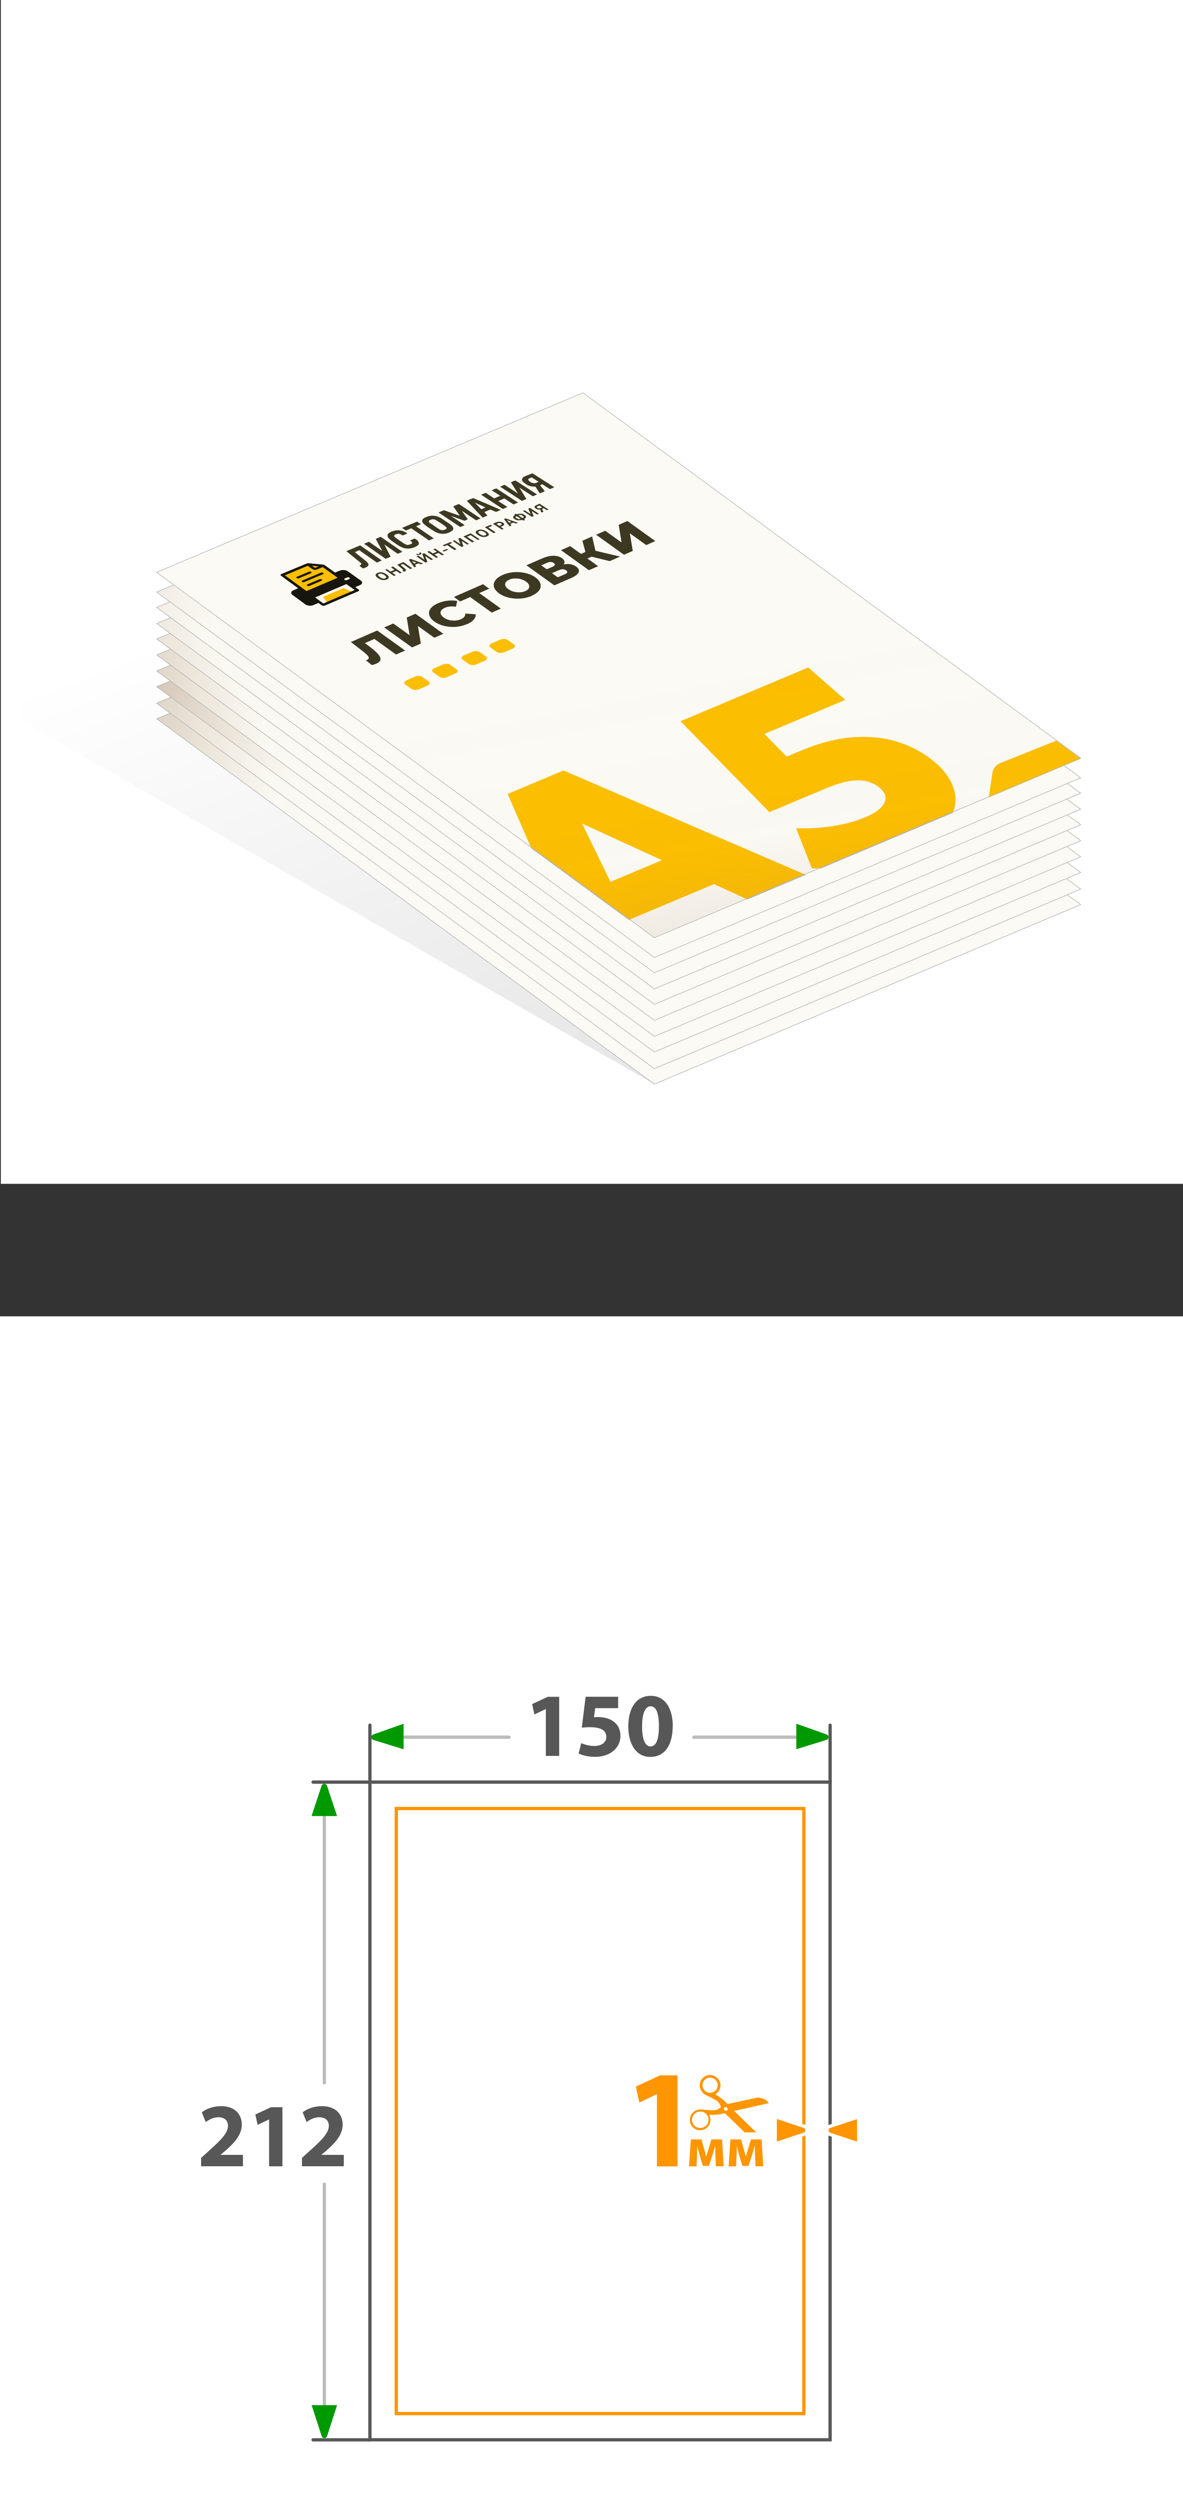 <?xml version="1.0" encoding="UTF-8"?>
<svg id="_Слой_2" data-name="Слой 2" xmlns="http://www.w3.org/2000/svg" xmlns:xlink="http://www.w3.org/1999/xlink" viewBox="0 0 179.95 380.15">
  <rect x="0" y="0" width="179.95" height="380.15" fill="#333333" stroke="none"/>
  <defs>
    <style>
      .cls-1 {
        fill: #fdf9f3;
      }

      .cls-1, .cls-2, .cls-3, .cls-4, .cls-5, .cls-6, .cls-7, .cls-8, .cls-9, .cls-10, .cls-11 {
        stroke-width: 0px;
      }

      .cls-12 {
        fill: url(#_Безымянный_градиент_24-5);
      }

      .cls-12, .cls-13, .cls-14, .cls-15, .cls-16, .cls-17, .cls-18, .cls-19, .cls-20, .cls-21, .cls-22, .cls-23, .cls-24, .cls-25, .cls-26 {
        stroke-miterlimit: 10;
      }

      .cls-12, .cls-14, .cls-15, .cls-16, .cls-17, .cls-18, .cls-21, .cls-22, .cls-23, .cls-24, .cls-25 {
        stroke: #b2b2b2;
        stroke-width: .09px;
      }

      .cls-13 {
        stroke: #575757;
      }

      .cls-13, .cls-4, .cls-19 {
        fill: none;
      }

      .cls-13, .cls-19 {
        stroke-linecap: round;
      }

      .cls-13, .cls-19, .cls-20, .cls-26 {
        stroke-width: .5px;
      }

      .cls-14 {
        fill: url(#_Безымянный_градиент_24-9);
      }

      .cls-15 {
        fill: url(#_Безымянный_градиент_24-2);
      }

      .cls-16 {
        fill: url(#_Безымянный_градиент_24);
      }

      .cls-2 {
        fill: url(#_Безымянный_градиент_109);
      }

      .cls-3, .cls-22 {
        fill: #fcbe00;
      }

      .cls-17 {
        fill: url(#_Безымянный_градиент_24-10);
      }

      .cls-18 {
        fill: url(#_Безымянный_градиент_24-7);
      }

      .cls-5 {
        fill: #575757;
      }

      .cls-27 {
        clip-path: url(#clippath-1);
      }

      .cls-19 {
        stroke: #bcbcbc;
      }

      .cls-20 {
        stroke: #585858;
      }

      .cls-20, .cls-11, .cls-26 {
        fill: #fff;
      }

      .cls-6 {
        fill: #009a00;
      }

      .cls-21 {
        fill: url(#_Безымянный_градиент_24-3);
      }

      .cls-7 {
        fill: #ff9500;
      }

      .cls-8 {
        fill: #16150e;
      }

      .cls-28 {
        clip-path: url(#clippath);
      }

      .cls-9 {
        fill: #fbfaf5;
      }

      .cls-10 {
        fill: #3d3821;
      }

      .cls-23 {
        fill: url(#_Безымянный_градиент_24-4);
      }

      .cls-24 {
        fill: url(#_Безымянный_градиент_24-8);
      }

      .cls-25 {
        fill: url(#_Безымянный_градиент_24-6);
      }

      .cls-26 {
        stroke: #ff9500;
      }
    </style>
    <linearGradient id="_Безымянный_градиент_109" data-name="Безымянный градиент 109" x1="53.33" y1="85.83" x2="85.46" y2="169.43" gradientUnits="userSpaceOnUse">
      <stop offset="0" stop-color="#000" stop-opacity="0"/>
      <stop offset="1" stop-color="#000" stop-opacity=".1"/>
    </linearGradient>
    <linearGradient id="_Безымянный_градиент_24" data-name="Безымянный градиент 24" x1="97.14" y1="124.76" x2="15.78" y2="88.85" gradientUnits="userSpaceOnUse">
      <stop offset=".33" stop-color="#c69c6d" stop-opacity="0"/>
      <stop offset=".58" stop-color="rgba(169, 128, 84, .11)" stop-opacity=".11"/>
      <stop offset="1" stop-color="#603813" stop-opacity=".4"/>
    </linearGradient>
    <linearGradient id="_Безымянный_градиент_24-2" data-name="Безымянный градиент 24" x1="97.14" y1="122.41" x2="14.23" y2="85.81" xlink:href="#_Безымянный_градиент_24"/>
    <linearGradient id="_Безымянный_градиент_24-3" data-name="Безымянный градиент 24" x1="97.14" y1="119.88" x2="20.85" y2="86.2" xlink:href="#_Безымянный_градиент_24"/>
    <linearGradient id="_Безымянный_градиент_24-4" data-name="Безымянный градиент 24" x1="97.14" y1="117.5" x2="13.87" y2="80.74" xlink:href="#_Безымянный_градиент_24"/>
    <linearGradient id="_Безымянный_градиент_24-5" data-name="Безымянный градиент 24" x1="97.14" y1="115.05" x2="11.73" y2="77.35" xlink:href="#_Безымянный_градиент_24"/>
    <linearGradient id="_Безымянный_градиент_24-6" data-name="Безымянный градиент 24" x1="97.14" y1="112.62" x2="5.77" y2="72.29" xlink:href="#_Безымянный_градиент_24"/>
    <linearGradient id="_Безымянный_градиент_24-7" data-name="Безымянный градиент 24" x1="97.14" y1="110.27" x2=".38" y2="67.56" xlink:href="#_Безымянный_градиент_24"/>
    <linearGradient id="_Безымянный_градиент_24-8" data-name="Безымянный градиент 24" x1="97.14" y1="107.83" x2="-5.1" y2="62.7" xlink:href="#_Безымянный_градиент_24"/>
    <linearGradient id="_Безымянный_градиент_24-9" data-name="Безымянный градиент 24" y1="105.49" x2="-3.09" y2="61.25" xlink:href="#_Безымянный_градиент_24"/>
    <clipPath id="clippath">
      <rect class="cls-4" x="103.06" y="315.49" width="13.95" height="8.74"/>
    </clipPath>
    <clipPath id="clippath-1">
      <path class="cls-4" d="M89.5,148.95l-12.28-28.23,8.49-3.57,39.24,16.89-8.97,3.77-32.71-15.01,3.4-1.43,11.63,23.87-8.8,3.7ZM91.86,141.47l-3.15-5.64,14.89-6.26,7.59,3.77-19.33,8.13ZM137.83,129.29c-2.09.88-4.42,1.57-6.98,2.08-2.56.5-5.01.73-7.36.66l-2.39-6.1c1.93.08,3.82-.03,5.65-.33,1.83-.29,3.48-.75,4.93-1.36,1.45-.61,2.39-1.31,2.81-2.11s.21-1.57-.65-2.32c-.51-.45-1.15-.78-1.9-.99-.75-.21-1.65-.23-2.71-.06-1.05.17-2.36.59-3.93,1.25l-8.27,3.48-13.51-13.83,19.42-8.17,5.63,4.93-16.37,6.89,1.2-4.65,9.15,9.32-7.6-.95,6.75-2.84c3.02-1.27,5.81-1.97,8.36-2.11,2.55-.14,4.86.15,6.91.86,2.05.71,3.84,1.73,5.36,3.06,1.52,1.33,2.48,2.78,2.87,4.35.39,1.57.03,3.13-1.08,4.68-1.11,1.55-3.21,2.97-6.28,4.27Z"/>
    </clipPath>
    <linearGradient id="_Безымянный_градиент_24-10" data-name="Безымянный градиент 24" x1="87.17" y1="64.47" x2="108.62" y2="177.83" xlink:href="#_Безымянный_градиент_24"/>
  </defs>
  <g id="_Слой_1-2" data-name="Слой 1">
    <g>
      <rect class="cls-11" x=".13" width="179.82" height="180"/>
      <polygon class="cls-2" points="23.83 109.3 99.54 164.84 3.01 109.43 3.01 3.9 9.14 3.77 108.65 75.26 23.83 109.3"/>
      <polygon class="cls-9" points="99.54 164.84 23.83 109.3 88.68 82 164.39 137.54 99.54 164.84"/>
      <polygon class="cls-16" points="99.54 164.84 23.83 109.29 88.68 82 164.39 137.54 99.54 164.84"/>
      <polygon class="cls-9" points="99.54 162.49 23.83 106.95 88.68 79.64 164.39 135.19 99.54 162.49"/>
      <polygon class="cls-15" points="99.54 162.49 23.83 106.93 88.68 79.64 164.39 135.19 99.54 162.49"/>
      <polygon class="cls-9" points="99.54 159.96 23.83 104.42 88.68 77.12 164.39 132.66 99.54 159.96"/>
      <polygon class="cls-21" points="99.54 159.96 23.83 104.41 88.68 77.12 164.39 132.66 99.54 159.96"/>
      <polygon class="cls-9" points="99.54 157.58 23.83 102.04 88.68 74.73 164.39 130.28 99.54 157.58"/>
      <polygon class="cls-23" points="99.54 157.58 23.83 102.02 88.68 74.73 164.39 130.28 99.54 157.58"/>
      <polygon class="cls-9" points="99.54 155.14 23.83 99.6 88.68 72.29 164.39 127.83 99.54 155.14"/>
      <polygon class="cls-12" points="99.54 155.14 23.83 99.58 88.68 72.29 164.39 127.83 99.54 155.14"/>
      <polygon class="cls-9" points="99.54 152.71 23.83 97.16 88.68 69.86 164.39 125.4 99.54 152.71"/>
      <polygon class="cls-25" points="99.54 152.71 23.83 97.15 88.68 69.86 164.39 125.4 99.54 152.71"/>
      <polygon class="cls-9" points="99.54 150.36 23.83 94.82 88.68 67.51 164.39 123.05 99.54 150.36"/>
      <polygon class="cls-18" points="99.54 150.36 23.83 94.8 88.68 67.51 164.39 123.05 99.54 150.36"/>
      <polygon class="cls-9" points="99.54 147.91 23.83 92.37 88.68 65.07 164.39 120.61 99.54 147.91"/>
      <polygon class="cls-24" points="99.54 147.91 23.83 92.36 88.68 65.07 164.39 120.61 99.54 147.91"/>
      <polygon class="cls-9" points="99.54 145.58 23.83 90.04 88.68 62.73 164.39 118.27 99.54 145.58"/>
      <polygon class="cls-14" points="99.54 145.58 23.83 90.02 88.68 62.73 164.39 118.27 99.54 145.58"/>
      <polygon class="cls-9" points="164.39 115.36 99.54 142.67 23.83 87.13 88.68 59.82 164.39 115.36"/>
      <rect class="cls-11" y="200.15" width="179.95" height="180"/>
      <g>
        <line class="cls-19" x1="49.34" y1="272.55" x2="49.34" y2="316.69"/>
        <line class="cls-19" x1="49.34" y1="332.11" x2="49.34" y2="368.6"/>
        <line class="cls-19" x1="57.49" y1="264.14" x2="77.44" y2="264.14"/>
        <line class="cls-19" x1="105.54" y1="264.14" x2="125.02" y2="264.14"/>
        <rect class="cls-20" x="56.27" y="270.97" width="70" height="100"/>
        <path class="cls-6" d="M56.71,263.75l4.68-1.65v3.88l-4.68-1.45c-.29-.18-.29-.6,0-.77Z"/>
        <path class="cls-6" d="M125.81,264.52l-4.68,1.45v-3.88l4.68,1.66c.29.18.29.6,0,.77Z"/>
        <path class="cls-6" d="M48.95,370.49l-1.55-4.79h3.88l-1.55,4.79c-.18.29-.6.29-.77,0Z"/>
        <path class="cls-6" d="M49.72,271.45l1.55,4.68h-3.88l1.55-4.68c.18-.29.6-.29.77,0Z"/>
        <polyline class="cls-13" points="47.62 270.97 56.27 270.97 56.27 262.31"/>
        <line class="cls-13" x1="56.27" y1="370.98" x2="47.62" y2="370.98"/>
        <line class="cls-13" x1="126.27" y1="270.97" x2="126.27" y2="262.32"/>
        <g>
          <path class="cls-5" d="M30.59,329.38v-1.27l1.15-1.04c1.98-1.77,2.93-2.78,2.94-3.83,0-.73-.43-1.31-1.47-1.31-.77,0-1.45.39-1.92.73l-.59-1.49c.66-.51,1.73-.93,2.93-.93,2.05,0,3.15,1.19,3.15,2.81,0,1.52-1.08,2.72-2.39,3.88l-.83.69v.03h3.4v1.73h-6.37Z"/>
          <path class="cls-5" d="M40.93,322.27h-.03l-1.71.82-.35-1.58,2.39-1.11h1.73v8.99h-2.03v-7.12Z"/>
          <path class="cls-5" d="M45.93,329.38v-1.27l1.15-1.04c1.98-1.77,2.93-2.78,2.94-3.83,0-.73-.43-1.31-1.47-1.31-.77,0-1.45.39-1.92.73l-.59-1.49c.66-.51,1.73-.93,2.93-.93,2.05,0,3.15,1.19,3.15,2.81,0,1.52-1.08,2.72-2.39,3.88l-.83.69v.03h3.4v1.73h-6.37Z"/>
        </g>
        <g>
          <path class="cls-5" d="M83.03,259.87h-.03l-1.71.82-.35-1.58,2.39-1.11h1.73v8.99h-2.03v-7.12Z"/>
          <path class="cls-5" d="M94.02,259.73h-3.48l-.19,1.38c.19-.03.36-.03.58-.03.86,0,1.74.19,2.36.65.68.46,1.09,1.2,1.09,2.25,0,1.67-1.44,3.15-3.86,3.15-1.09,0-2-.25-2.5-.51l.39-1.58c.39.19,1.2.44,2.02.44.87,0,1.8-.42,1.8-1.37s-.73-1.49-2.53-1.49c-.5,0-.84.03-1.2.08l.58-4.71h4.95v1.73Z"/>
          <path class="cls-5" d="M102.33,262.45c0,2.76-1.12,4.69-3.4,4.69s-3.35-2.09-3.36-4.63c0-2.61,1.09-4.66,3.42-4.66s3.35,2.14,3.35,4.6ZM97.67,262.51c0,2.06.5,3.04,1.3,3.04s1.26-1.02,1.26-3.07-.43-3.04-1.27-3.04c-.76,0-1.29.97-1.29,3.07Z"/>
        </g>
        <g>
          <rect class="cls-26" x="60.28" y="274.99" width="62" height="92"/>
          <g>
            <g>
              <path class="cls-7" d="M99.93,318.43h-.04l-2.64,1.26-.53-2.43,3.68-1.7h2.66v13.84h-3.13v-10.96Z"/>
              <path class="cls-7" d="M105.08,325.3h1.62l.44,1.55c.07.24.18.66.27,1.03h.03c.08-.28.21-.73.33-1.12l.45-1.46h1.61l.25,4.09h-1.18l-.07-1.64c0-.35-.03-.95-.04-1.43h-.02c-.16.54-.18.68-.39,1.34l-.54,1.67h-.93l-.49-1.62c-.11-.39-.24-.97-.33-1.36h-.03c-.02.51-.02,1.09-.04,1.43l-.07,1.62h-1.14l.28-4.09Z"/>
              <path class="cls-7" d="M111.1,325.3h1.62l.44,1.55c.07.24.18.66.27,1.03h.03c.08-.28.21-.73.33-1.12l.45-1.46h1.61l.25,4.09h-1.18l-.07-1.64c0-.35-.03-.95-.04-1.43h-.02c-.16.54-.18.68-.39,1.34l-.54,1.67h-.93l-.49-1.62c-.11-.39-.24-.97-.33-1.36h-.03c-.02.51-.02,1.09-.04,1.43l-.07,1.62h-1.14l.28-4.09Z"/>
              <g class="cls-28">
                <path class="cls-7" d="M115.36,320.14c.51-.11,1.03-.23,1.54-.34.01,0,.02,0,.04-.01h0s-.02-.05-.04-.07c-.17-.24-.39-.43-.66-.55-.24-.1-.5-.16-.75-.22-.09-.02-.18-.02-.27,0-.11,0-.22.03-.32.06-.88.19-1.76.38-2.64.57-.5.11-1,.21-1.5.32-.07.01-.12,0-.16-.05-.06-.07-.13-.14-.2-.21-.45-.45-.96-.8-1.49-1.13-.03-.02-.06-.03-.09-.05,0-.01,0-.02.01-.02.06-.05.11-.09.17-.14.35-.29.55-.65.59-1.1.07-.79-.5-1.45-1.1-1.62-.52-.15-.99-.07-1.42.24-.35.26-.56.62-.62,1.06-.09.69.28,1.27.77,1.59.13.08.27.14.41.21.4.19.8.39,1.18.61.38.22.65.53.8.94.05.13.03.17-.07.26-.3.24-.64.38-1.03.38-.54,0-1.08-.05-1.62-.11-.26-.03-.51-.03-.77.04-.68.19-1.14.73-1.19,1.42-.05.72.37,1.32.89,1.53.2.08.4.15.61.16.83.03,1.69-.61,1.64-1.7,0-.18-.07-.35-.13-.52-.01-.04-.03-.07-.04-.12.04,0,.07,0,.1,0,.69,0,1.37-.03,2.03-.21.06-.02.11-.02.17-.03.04,0,.07,0,.1.03.15.14.3.28.44.42.88.85,1.76,1.7,2.64,2.55.07.07.15.14.23.2.15.11.33.17.51.23.47.16.93.15,1.39-.04h0c-.18-.19-.37-.38-.55-.56-1.04-1.01-2.07-2.02-3.11-3.02-.06-.05-.11-.11-.17-.17.04-.01.07-.02.1-.03,1.18-.26,2.37-.52,3.55-.79ZM109.08,317.51c-.18.52-.84.83-1.41.65-.6-.19-.94-.85-.76-1.45.18-.56.83-.98,1.47-.73.29.06.5.26.66.53.18.33.16.65.04.99ZM106.74,323.56c-.2.05-.38-.01-.61-.08-.27-.03-.49-.22-.66-.48-.16-.26-.23-.54-.19-.85.1-.66.63-1.1,1.29-1.09.46.01.79.25,1.04.63.19.29.2.6.12.93-.13.53-.49.8-.99.93ZM110.32,320.93c-.15-.04-.24-.2-.19-.34.04-.15.2-.24.35-.2.14.04.24.22.2.37-.04.12-.22.21-.35.17Z"/>
              </g>
            </g>
            <g>
              <path class="cls-7" d="M117.92,321.86l4.47,1.48c.25.14.36.35.36.58s-.12.44-.31.55l-4.52,1.5v-4.12Z"/>
              <path class="cls-11" d="M118.17,322.2l4.14,1.37c.26.16.26.53,0,.68l-4.14,1.37v-3.43M117.67,321.51v4.81l.66-.22,4.14-1.37.05-.02.05-.03c.27-.16.43-.45.43-.77,0-.32-.16-.6-.43-.77l-.05-.03-.05-.02-4.14-1.37-.66-.22h0Z"/>
            </g>
            <g>
              <path class="cls-7" d="M126.15,324.49c-.25-.14-.36-.35-.36-.58s.12-.44.31-.55l4.52-1.5v4.12l-4.47-1.48Z"/>
              <path class="cls-11" d="M130.37,322.2v3.43l-4.14-1.37c-.26-.16-.26-.53,0-.68l4.14-1.37M130.87,321.51l-.66.22-4.14,1.37-.05.02-.05.03c-.27.16-.43.45-.43.77,0,.32.16.6.43.77l.05.03.05.02,4.14,1.37.66.22v-4.81h0Z"/>
            </g>
          </g>
        </g>
      </g>
      <g class="cls-27">
        <polygon class="cls-22" points="164.39 115.36 99.54 142.67 23.83 87.13 88.68 59.82 164.39 115.36"/>
      </g>
      <path class="cls-3" d="M160.68,112.62l-8.51,3.4c-.63.25-1.11.81-1.2,1.43l-.57,3.8,14.01-5.9-3.73-2.73Z"/>
      <polygon class="cls-17" points="99.54 142.58 23.83 87.02 88.68 59.73 164.39 115.27 99.54 142.58"/>
      <g>
        <g>
          <path class="cls-3" d="M65.02,104.24l-1.29.56c-.37.16-.88.13-1.15-.06l-.93-.67c-.27-.19-.18-.47.19-.63l1.29-.56c.37-.16.88-.13,1.15.06l.93.67c.27.19.18.47-.19.63Z"/>
          <path class="cls-3" d="M69.26,102.4l-1.29.56c-.37.16-.88.13-1.15-.06l-.93-.67c-.27-.19-.18-.47.19-.63l1.29-.56c.37-.16.88-.13,1.15.06l.93.67c.27.19.18.47-.19.63Z"/>
          <path class="cls-3" d="M73.74,100.46l-1.29.56c-.37.16-.88.13-1.15-.06l-.93-.67c-.27-.19-.18-.47.19-.63l1.29-.56c.37-.16.88-.13,1.15.06l.93.67c.27.19.18.47-.19.63Z"/>
          <path class="cls-3" d="M77.98,98.62l-1.29.56c-.37.16-.88.13-1.15-.06l-.93-.67c-.27-.19-.18-.47.19-.63l1.29-.56c.37-.16.88-.13,1.15.06l.93.67c.27.19.18.47-.19.63Z"/>
        </g>
        <g>
          <path class="cls-10" d="M57.27,100.9c-.09.04-.2.08-.32.12-.12.04-.25.07-.39.11l-.91-.74c.08-.02.15-.04.21-.07.19-.08.27-.2.24-.33-.03-.14-.15-.3-.35-.49-.2-.19-.45-.4-.76-.63l-1.62-1.25,4.01-1.75,4.25,3.05-1.39.6-3.56-2.56.57.06-2.01.88v-.32s.94.71.94.71c.4.3.74.58,1.01.84.28.26.48.5.59.71.12.22.14.41.06.59-.08.18-.27.33-.58.47Z"/>
          <path class="cls-10" d="M62.69,98.45l-4.25-3.05,1.38-.6,2.49,1.79-.44-2.69,1.32-.58,4.25,3.05-1.38.6-2.49-1.79.44,2.68-1.33.58Z"/>
          <path class="cls-10" d="M71.02,94.9c-.39.17-.81.29-1.25.36-.44.07-.88.09-1.32.05-.44-.04-.87-.12-1.27-.25-.41-.13-.77-.32-1.1-.55-.32-.23-.55-.47-.68-.73-.13-.25-.18-.5-.13-.75.05-.25.18-.48.41-.71.23-.22.54-.42.93-.59.46-.2.94-.33,1.44-.39.5-.06,1-.05,1.5.03l-.2.89c-.32-.05-.62-.06-.9-.04-.28.02-.53.09-.77.19-.2.09-.36.19-.48.31-.11.12-.18.24-.19.37-.01.13.02.26.1.4.08.14.21.27.39.4.18.13.38.24.6.31.22.08.44.13.67.15.23.02.46.02.68-.01.23-.03.44-.1.65-.18.24-.1.41-.23.52-.37.11-.14.16-.31.16-.5l1.59.11c.01.29-.09.56-.31.82-.22.26-.56.49-1.02.69Z"/>
          <path class="cls-10" d="M74.81,93.15l-3.56-2.56.58.06-1.84.8-.95-.68,4.43-1.94.95.68-1.83.8.04-.33,3.56,2.56-1.38.6Z"/>
          <path class="cls-10" d="M80.89,90.6c-.4.17-.82.29-1.27.36-.45.07-.89.09-1.34.05-.45-.04-.88-.12-1.28-.25-.4-.13-.77-.31-1.09-.54-.32-.23-.54-.47-.67-.72s-.17-.5-.12-.76c.05-.25.19-.49.41-.72.23-.23.54-.42.94-.6.4-.18.82-.3,1.27-.37.44-.07.89-.08,1.33-.05.45.04.87.12,1.28.25s.77.31,1.09.54c.32.23.54.47.67.73.13.25.17.51.12.76-.05.25-.18.49-.41.71-.22.22-.54.42-.94.6ZM79.89,89.88c.19-.08.34-.18.44-.29.11-.11.17-.23.18-.36.01-.13-.02-.26-.1-.4-.08-.14-.21-.27-.4-.4-.19-.13-.39-.24-.6-.31-.22-.08-.44-.13-.67-.15-.23-.02-.45-.02-.67,0-.22.03-.42.09-.61.17-.19.08-.34.18-.44.29-.11.11-.17.23-.18.36-.01.13.02.26.1.4.08.14.21.27.4.4.18.13.38.24.6.31.22.08.44.13.67.15.23.02.45.02.67,0,.22-.03.42-.09.61-.17Z"/>
          <path class="cls-10" d="M84.32,89l-4.25-3.05,2.42-1.05c.6-.26,1.15-.39,1.68-.4.52,0,.96.12,1.31.37.34.25.46.51.35.78-.11.28-.43.53-.94.75l-.14-.27c.56-.24,1.09-.37,1.59-.37.5,0,.94.13,1.3.39.37.27.5.55.38.86-.12.3-.5.6-1.14.88l-2.55,1.11ZM83.16,86.56l.9-.39c.2-.09.31-.18.34-.27.03-.09-.03-.19-.16-.29-.14-.1-.29-.15-.46-.16-.17,0-.36.03-.55.12l-.9.39.84.6ZM84.84,87.78l1.11-.48c.2-.09.32-.18.34-.28.03-.1-.03-.2-.18-.3-.14-.1-.3-.16-.48-.17-.17,0-.36.04-.56.12l-1.11.48.88.63Z"/>
          <path class="cls-10" d="M89.58,86.7l-4.25-3.05,1.4-.61,4.25,3.05-1.4.61ZM88.94,85.1l-.97-.7,1.8-.79.97.7-1.8.79ZM90.61,83.94l-1.42.48-.6-2.2,1.48-.65.55,2.36ZM92.74,85.32l-3.42-.84.56-.9,4.45,1.05-1.58.69Z"/>
          <path class="cls-10" d="M94.93,84.36l-4.25-3.05,1.38-.61,2.49,1.79-.44-2.69,1.32-.58,4.25,3.05-1.38.61-2.49-1.79.44,2.68-1.33.58Z"/>
        </g>
        <g>
          <g>
            <path class="cls-10" d="M69.94,78.42c-.34-.48-.66-.95-.99-1.42.26-.14.54-.26.86-.36,1.1.73,2.19,1.45,3.29,2.19l-.67.29c-.69-.46-1.39-.92-2.08-1.39-.02,0-.04.01-.05.02.28.4.57.8.85,1.2-.14.1-.31.16-.51.23-.64-.23-1.3-.47-1.95-.71l-.03.02,2.03,1.36-.68.29c-1.1-.74-2.2-1.48-3.31-2.22.31-.11.55-.25.86-.33.82.28,1.57.58,2.4.84Z"/>
            <path class="cls-10" d="M77.72,73.33c.24-.1.42-.22.69-.27,1.1.71,2.19,1.41,3.29,2.12l-.65.28c-.69-.45-1.38-.89-2.06-1.33.4.58.7,1.16,1.09,1.74l-.69.29c-1.11-.72-2.2-1.43-3.3-2.15.18-.12.42-.2.67-.29.67.44,1.33.86,1.98,1.29.01,0,.02,0,.03,0-.35-.56-.7-1.11-1.06-1.68Z"/>
            <path class="cls-10" d="M59.41,84.65l-.75.32c-1.1-.77-2.18-1.53-3.28-2.29l.74-.31,1.96,1.36s.02,0,.04,0c-.32-.6-.64-1.19-.96-1.79.23-.11.47-.22.76-.31,1.09.76,2.18,1.51,3.27,2.26-.08.08-.23.12-.34.17-.11.05-.22.09-.35.15l-2.04-1.42c.35.62.62,1.25.97,1.87Z"/>
            <path class="cls-10" d="M52.7,83.8l2.09-.87,3.28,2.29-.74.32-2.68-1.88-.68.29c.23.19.47.38.71.57.37.3.76.59,1.1.9.49.45.3.76-.54,1.01-.21-.13-.42-.26-.56-.41.39-.25.38-.29.02-.58-.63-.5-1.24-1.01-1.86-1.51-.04-.03-.07-.07-.11-.11Z"/>
            <path class="cls-10" d="M73.19,75.22c.22-.1.43-.2.7-.28l1.28.84.92-.39-1.29-.84c.23-.12.45-.21.7-.29,1.1.72,2.19,1.43,3.3,2.15l-.69.29-1.39-.91-.93.39c.46.3.92.6,1.39.91l-.7.3-3.3-2.17Z"/>
            <path class="cls-10" d="M61.98,81.12l-.72.3c-.11-.06-.22-.11-.32-.17-.16-.1-.34-.12-.53-.07-.54.14-.6.3-.22.59.42.31.87.62,1.34.92.12.07.27.12.41.17.31-.02.57-.09.71-.23.18-.18-.16-.3-.28-.45l.69-.29c.44.16.86.66.53.99-.21.2-.52.35-.9.45-.7.17-1.32.08-1.96-.32-.54-.34-1.08-.69-1.51-1.07-.44-.4-.35-.81.25-1.07.19-.08.38-.15.61-.2.66-.14,1.44.05,1.91.47Z"/>
            <path class="cls-10" d="M62.55,80.33l-.78.33c-.25-.12-.41-.26-.61-.4l2.28-.95.57.38c-.2.14-.51.2-.7.35.88.6,1.76,1.2,2.67,1.82l-.73.31-2.69-1.84Z"/>
            <path class="cls-10" d="M80.89,77.69c.06.26.16.52.3.77l-.29.12-1.36-.89.25-.11.87.57s.03,0,.04,0c-.11-.27-.23-.54-.34-.81l.26-.11,1.35.88-.27.12-.82-.53Z"/>
            <path class="cls-10" d="M69.71,81.89l.26-.11,1.36.92-.26.11-.81-.55c.04.27.12.53.25.79l-.29.12-1.34-.91c.04-.05.15-.07.24-.12l.86.58s.03,0,.04,0c-.1-.28-.2-.55-.31-.83Z"/>
            <path class="cls-10" d="M67.52,84.33l-.27.12-.55-.38-.61.26.55.37-.29.13c-.45-.31-.9-.61-1.34-.92.07-.06.17-.09.29-.13l.54.37.61-.26-.53-.36c.07-.06.17-.09.26-.13l1.35.93Z"/>
            <path class="cls-10" d="M62.7,86.41l-.29.12-1.1-.77c-.15.03-.24.09-.37.14.22.19.44.37.65.55.27.25.25.32-.13.48-.11-.03-.16-.1-.24-.14-.01-.06.13-.06.12-.12-.25-.28-.62-.53-.91-.81l.93-.4,1.35.94Z"/>
            <path class="cls-10" d="M72.14,82.35l-.3.13-1.35-.91,1.12-.48,1.35.91-.25.11-1.11-.74-.57.24c.36.24.73.49,1.11.74Z"/>
            <path class="cls-10" d="M58.58,86.65l.27-.12.54.38.62-.27-.52-.37c.07-.07.18-.09.27-.14l1.35.94-.27.12-.55-.38-.63.27.55.38-.28.12-1.35-.95Z"/>
            <path class="cls-10" d="M69.44,83.51l-.31.13-1.11-.76-.42.18c-.12-.04-.18-.1-.25-.15l1.18-.5c.11.03.16.09.24.15l-.44.19,1.12.76Z"/>
            <path class="cls-10" d="M73.75,80.17l.86-.37c.11.04.17.09.24.16l-.57.24,1.11.74-.29.13-1.35-.9Z"/>
            <g>
              <path class="cls-10" d="M64.71,85.54l-1.35-.94.28-.12.92.63c-.12-.32-.22-.6-.33-.88l.29-.12,1.35.93-.28.12-.89-.61c.09.31.19.58.32.86l-.31.13Z"/>
              <path class="cls-10" d="M63.45,84.21c.08.02.15.03.22.05.17-.03.12-.1.09-.17.06-.04.13-.08.23-.09.17.15.16.23-.05.32-.24.11-.41.1-.67-.03.06-.03.12-.06.19-.09Z"/>
            </g>
            <path class="cls-10" d="M67.5,83.87l-.19-.13.65-.28c.08.04.14.08.19.13l-.65.28Z"/>
            <path class="cls-10" d="M67.2,78.85c-.61-.37-1.27-.58-2.11-.33-.75.23-1.22.61-.56,1.2.44.39,1,.73,1.56,1.08.28.17.6.3,1.01.35.66.07,1.11-.1,1.5-.33.43-.25.48-.55.09-.93-.23-.22-.56-.39-.77-.55-.27-.18-.48-.33-.71-.47ZM67.8,80.09c.22.17.16.34-.14.45-.29.11-.59.09-.85-.07-.25-.16-.48-.32-.72-.49-.23-.15-.46-.31-.68-.46-.27-.19-.25-.34.05-.47.33-.14.58-.13.89.06.51.31,1.02.64,1.46.98Z"/>
            <path class="cls-10" d="M80.15,72.29c-.14.06-.29.12-.42.19-.07.03-.12.07-.16.12-.29.27-.19.55.17.82.43.34.89.62,1.69.56.26.34.4.69.7,1.03l.72-.3s-.02-.08-.06-.12c-.16-.2-.31-.4-.48-.6-.18-.22-.17-.23.18-.36l1.16.74.67-.28c-1.12-.71-2.21-1.41-3.34-2.13-.29.12-.56.23-.83.35ZM81.92,73.26c-.27.08-.42.28-.81.2-.38-.07-.62-.27-.74-.47-.13-.24.31-.27.49-.4.05.02.06.02.07.03.32.2.64.41.99.63Z"/>
            <path class="cls-10" d="M71.96,75.74c-.34.13-.65.25-.95.4.81.85,1.56,1.7,2.42,2.56l.72-.31c-.16-.18-.32-.35-.48-.53l.9-.38c.33.1.57.27.91.35l.7-.3c-1.4-.62-2.8-1.2-4.21-1.8ZM73.22,77.43c-.33-.33-.65-.66-.98-1,.55.25,1.07.48,1.62.73l-.64.27Z"/>
            <path class="cls-10" d="M78.61,78.19c-.08-.01-.08-.07-.17-.07l-.22.09s.09.06.1.11c-.33.23-.35.38-.09.57.34.25.57.28,1.22.17.08.02.1.09.2.09.07-.04.18-.06.22-.11-.05-.04-.1-.07-.15-.11.38-.26.41-.4.13-.59-.39-.27-.57-.29-1.25-.15ZM79.19,78.88c-.19.1-.33.09-.54-.04-.29-.17-.3-.25-.06-.36l.61.4ZM79.48,78.77l-.62-.41c.24-.11.37-.1.61.05.27.17.27.24,0,.36Z"/>
            <path class="cls-10" d="M73.74,80.67c-.37-.18-.75-.2-1.09-.05-.32.14-.38.32-.17.54.14.14.32.27.56.37.36.16.75.16,1.05.02.31-.14.35-.33.13-.55-.12-.13-.29-.23-.48-.32ZM73.94,81.15c.07.1.03.18-.12.24-.14.06-.31.07-.47,0-.21-.08-.38-.18-.51-.31-.13-.13-.14-.24.07-.32.2-.07.36-.07.6.05.08.04.14.08.2.12.1.06.18.13.23.2Z"/>
            <path class="cls-10" d="M58.45,87.14c-.37-.16-.71-.16-1.03-.01-.32.14-.37.31-.18.55.06.08.14.14.24.21.12.1.29.18.48.25.54.18,1.22-.05,1.17-.39-.04-.26-.33-.45-.68-.61ZM58.73,87.69c.06.1,0,.18-.14.24-.14.06-.29.07-.46,0-.28-.11-.46-.25-.6-.42-.1-.12.03-.19.16-.24.13-.06.3-.07.46,0,.13.05.26.1.32.17.13.08.2.16.25.25Z"/>
            <path class="cls-10" d="M81.52,76.84c-.25.12-.27.31-.07.46.19.15.43.21.74.18.01.16.09.31.18.46l.29-.13c0-.18-.42-.4.05-.54l.48.31.25-.11-1.36-.88c-.19.08-.38.16-.55.24ZM82.46,77.14c-.18.07-.28.19-.57.14-.12-.02-.19-.07-.21-.14-.08-.18.25-.17.35-.28l.43.28Z"/>
            <path class="cls-10" d="M75.64,79.37c-.25.07-.44.17-.66.26l1.36.9c.1-.04.19-.07.26-.13l-.44-.29c.1-.04.2-.08.29-.12.28-.14.31-.33.1-.49-.22-.17-.57-.22-.91-.13ZM75.95,79.96l-.42-.28c.33-.19.5-.21.69-.09.19.12.13.22-.27.37Z"/>
            <path class="cls-10" d="M76.92,78.81l-.26.11c.29.37.54.74.87,1.11l.27-.12c-.06-.09-.12-.17-.18-.25l.47-.2c.14.05.28.1.41.15l.28-.12c-.63-.23-1.24-.45-1.86-.67ZM77.45,79.48c-.11-.13-.21-.25-.34-.4.25.09.45.17.67.26l-.33.14Z"/>
            <path class="cls-10" d="M62.45,84.99l-.26.11c.27.38.54.77.82,1.16.13-.03.22-.07.3-.13-.05-.1-.17-.17-.16-.26l.49-.21c.14.05.27.1.41.15l.3-.13c-.65-.24-1.28-.48-1.89-.7ZM62.98,85.69c-.1-.13-.2-.26-.31-.4.23.09.43.17.66.26l-.34.15Z"/>
          </g>
          <g>
            <path class="cls-8" d="M48.42,91.69c-.25.11-.49.21-.73.31-.34.14-.75.13-1.1-.02-.06-.03-.12-.06-.17-.1-.65-.47-1.29-.95-1.93-1.42-.3-.22-.25-.51.07-.67.22-.11.47-.2.7-.31.03-.01.06-.02.08-.03,0-.02-.03-.03-.05-.05-.85-.62-1.69-1.24-2.53-1.85-.14-.1-.12-.2.05-.27,1.27-.53,2.54-1.06,3.8-1.58.12-.05.25-.07.41-.05.68.07,1.36.13,2.04.19.15.01.27.05.37.12.51.37,1.02.73,1.53,1.1.05,0,.08-.03.11-.04.24-.1.46-.21.72-.29.36-.12.84-.06,1.12.14.66.46,1.31.93,1.96,1.4.33.23.27.53-.12.7-.23.1-.47.2-.71.3.15.11.29.21.44.31.04.03.09.06.12.09.08.09.04.17-.1.23-.6.26-1.2.52-1.8.77-1.08.46-2.16.93-3.24,1.39-.02,0-.05.02-.07.03-.15.06-.32.04-.45-.05-.17-.12-.34-.24-.51-.37Z"/>
            <path class="cls-3" d="M49.1,86.23l2.26,1.62-4.75,2.02c-1.1-.8-2.19-1.6-3.28-2.39,1.16-.49,2.32-.97,3.47-1.45.04,0,.05.03.07.04.22.15.43.31.65.46.18.13.48.15.7.06.27-.11.53-.22.79-.33.03-.01.05-.02.08-.04Z"/>
            <path class="cls-3" d="M53.42,89.94c-.46.2-.92.4-1.38.59-.73.32-1.47.63-2.21.95-.03.01-.06.02-.09.03-.05-.01-.07-.04-.09-.06-.17-.19-.32-.39-.48-.59-.06-.08-.04-.14.07-.2.02-.01.04-.02.07-.03.9-.39,1.8-.77,2.69-1.15.02,0,.03-.01.05-.02.13-.05.25-.05.39,0,.31.13.6.27.9.41.03.01.06.03.06.06Z"/>
            <path class="cls-1" d="M53.42,89.94c-.25-.12-.51-.24-.77-.36-.08-.04-.15-.07-.23-.1-.11-.05-.22-.05-.31,0-.94.4-1.89.81-2.84,1.21-.1.04-.13.1-.07.17.18.22.36.44.54.66-.18.08-.37.16-.55.24l-1.26-.92c1.59-.68,3.18-1.36,4.76-2.03l1.26.9-.53.23Z"/>
            <path class="cls-1" d="M52.41,88.16c-.04-.05-.09-.1-.03-.15.13-.11.31-.18.53-.23.1-.02.21.02.28.09.05.05.04.12-.03.16-.12.07-.26.13-.42.18-.12.03-.23,0-.33-.05Z"/>
            <path class="cls-3" d="M48.45,86.12l-.54.23-.46-.33c.33.03.67.07,1,.1Z"/>
            <path class="cls-8" d="M49.19,87.28c-.41.17-.82.35-1.24.52-.55.23-1.09.46-1.64.69-.13.06-.25.05-.35-.01-.09-.05-.1-.13-.02-.18.02-.01.04-.03.07-.04.93-.39,1.86-.78,2.78-1.17.16-.07.27-.05.38.04.06.04.04.09.03.14Z"/>
            <path class="cls-8" d="M47.99,88.7c-.3.13-.6.25-.9.38-.13.05-.27.04-.37-.03-.09-.06-.08-.15.05-.2.61-.26,1.22-.52,1.83-.77.12-.05.26-.04.35.03.09.07.07.15-.05.2-.3.13-.61.26-.91.39Z"/>
            <path class="cls-8" d="M46.39,87.54c-.3.13-.6.25-.9.38-.15.07-.29.03-.37-.03-.09-.06-.06-.15.06-.2.61-.26,1.21-.51,1.82-.76.11-.05.26-.03.35.03.09.07.08.14-.04.19-.31.13-.61.26-.92.39h0Z"/>
          </g>
        </g>
      </g>
    </g>
  </g>
</svg>